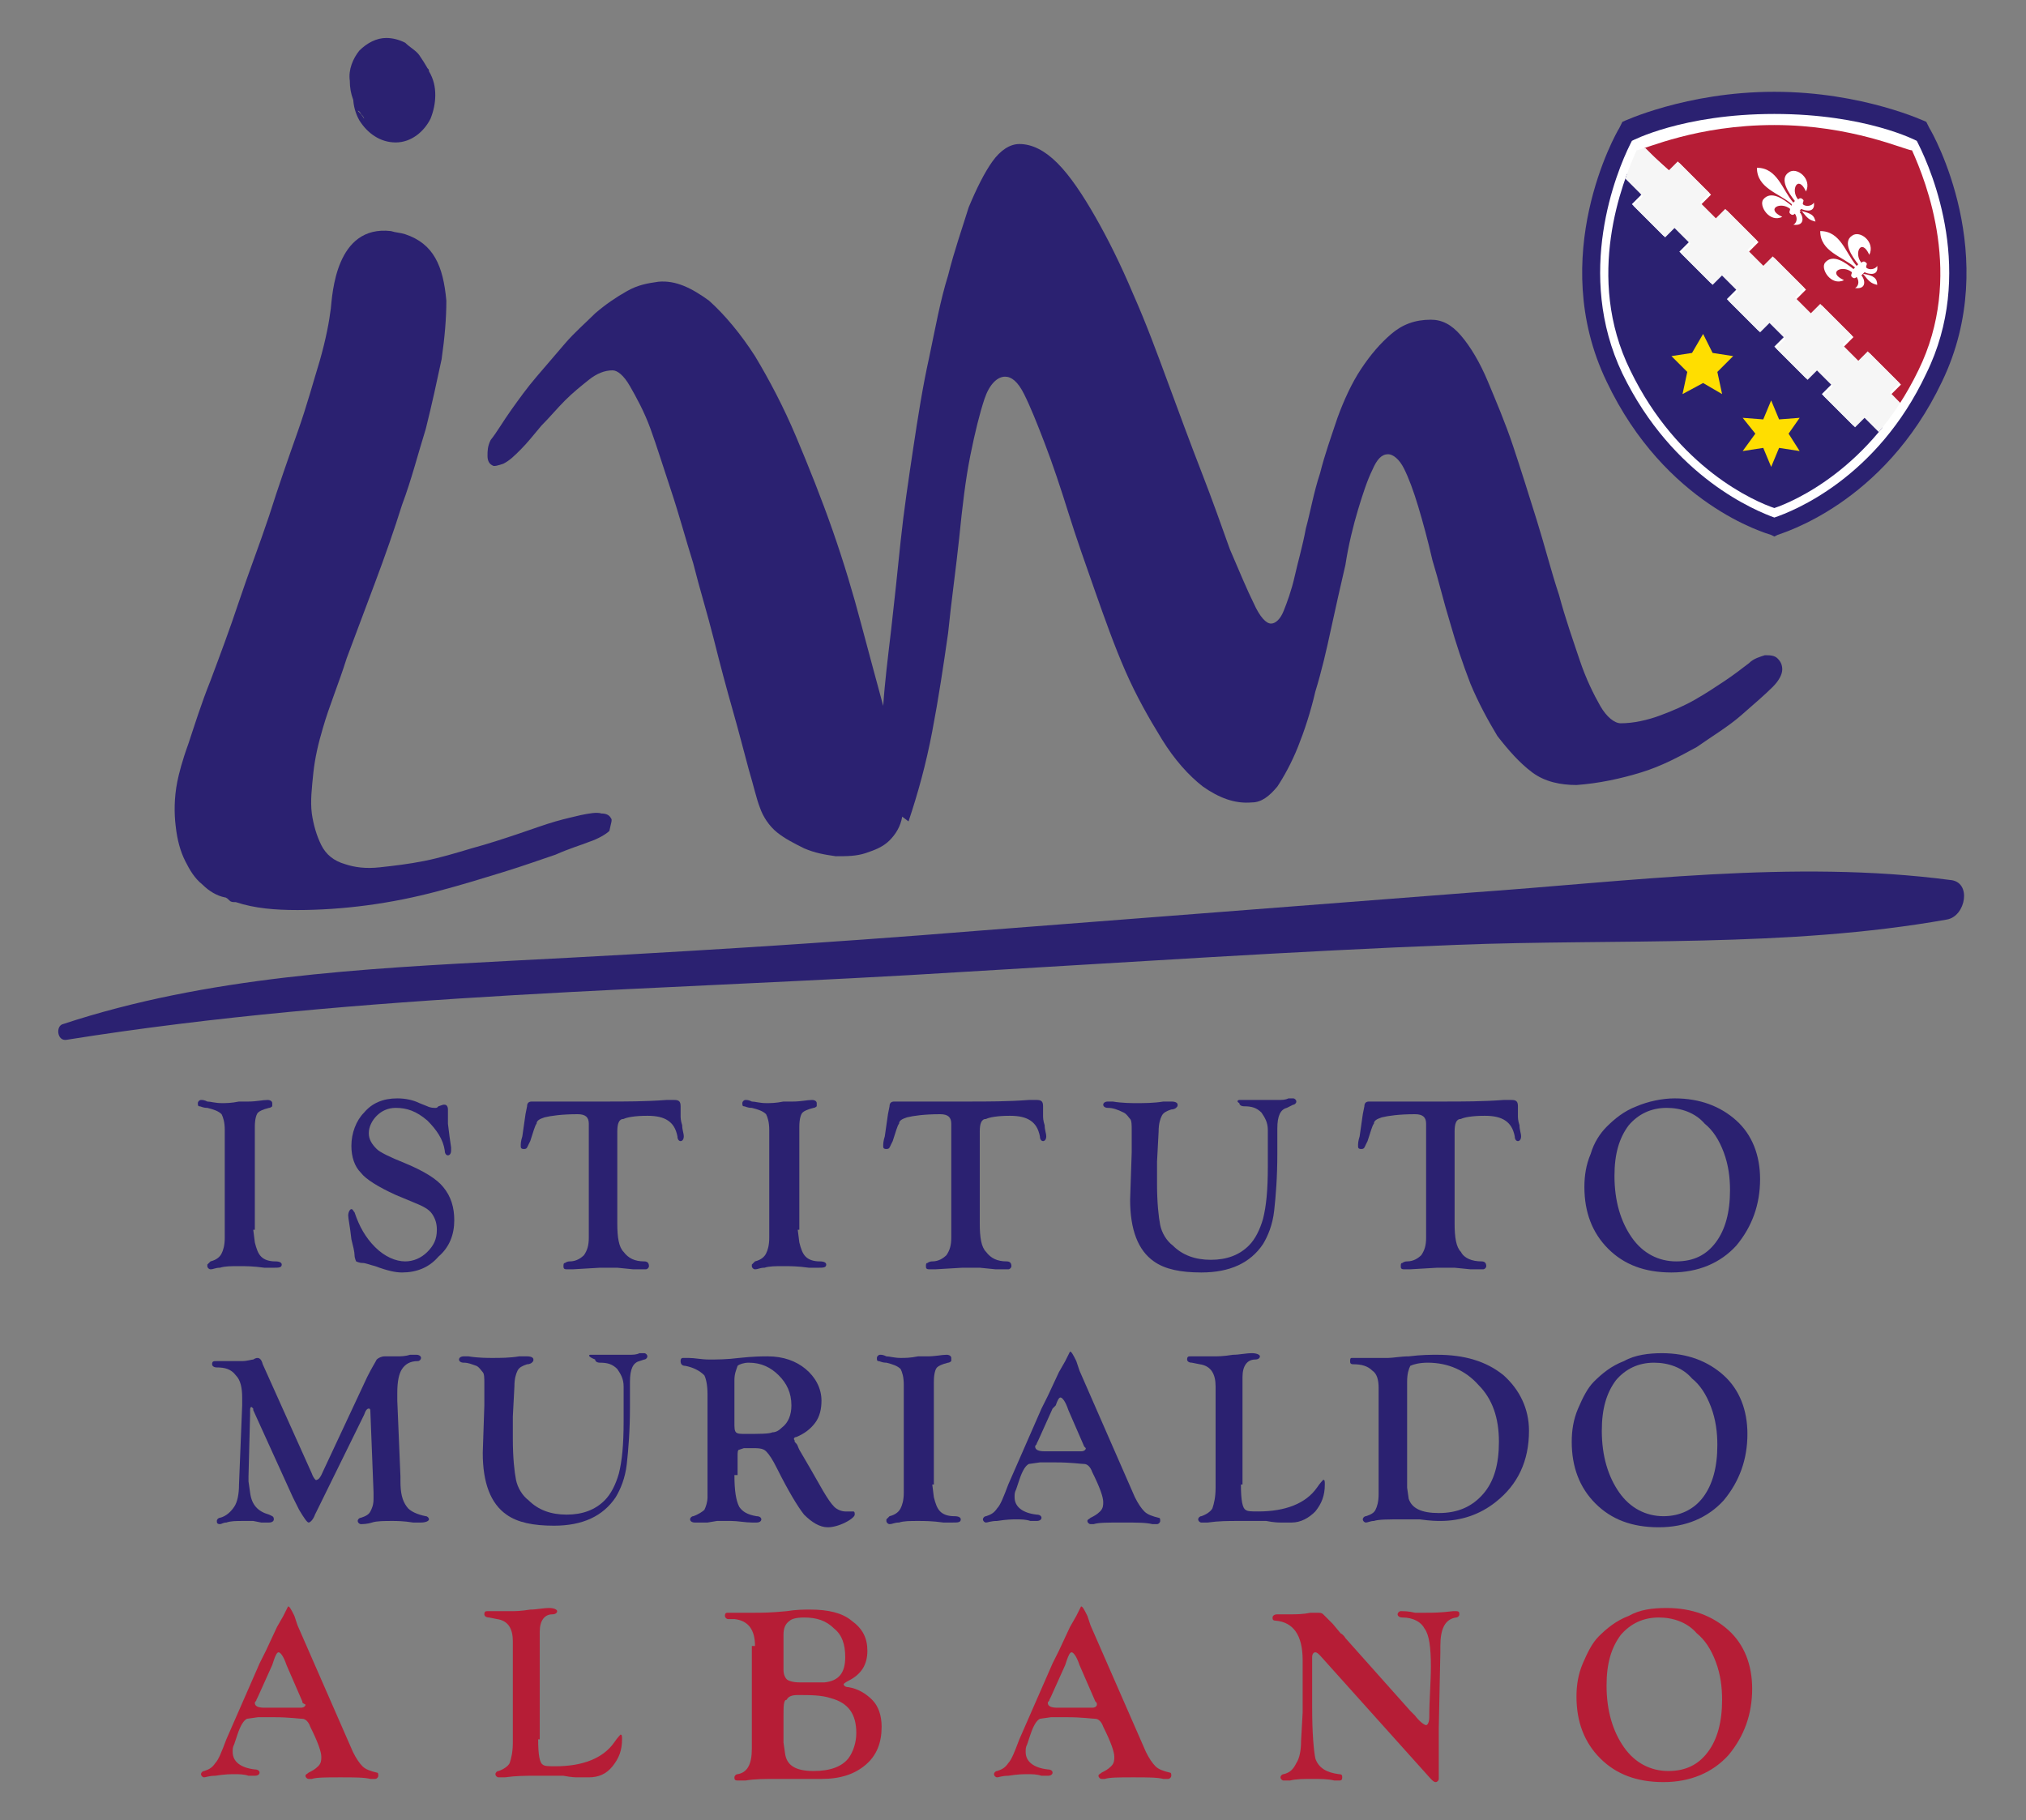 <?xml version="1.0" encoding="utf-8"?>
<!-- Generator: Adobe Illustrator 21.1.0, SVG Export Plug-In . SVG Version: 6.00 Build 0)  -->
<svg version="1.1" xmlns="http://www.w3.org/2000/svg" xmlns:xlink="http://www.w3.org/1999/xlink" x="0px" y="0px"
	 viewBox="0 0 128 115" style="enable-background:new 0 0 128 115;" xml:space="preserve">
<rect x="0" y="0" width="128" height="115" fill="#808080" stroke="none"/>
<style type="text/css">
	.st0{fill:#2B2171;}
	.st1{fill:#B61D36;}
	.st2{fill:#FFFFFF;}
	.st3{clip-path:url(#SVGID_2_);}
	.st4{fill:#2D2E83;}
	.st5{fill:#FFDE00;}
	.st6{fill:#F6F6F6;}
	.st7{fill-rule:evenodd;clip-rule:evenodd;fill:#FFFFFF;}
</style>
<g id="Livello_1">
</g>
<g id="Livello_3">
</g>
<g id="Livello_2">
	<g>
		<path class="st0" d="M57,51.6c-0.1,0.6-0.4,1.1-0.8,1.5c-0.4,0.4-0.9,0.6-1.5,0.8c-0.6,0.2-1.2,0.2-1.9,0.2
			c-0.7-0.1-1.3-0.2-2-0.5c-0.6-0.3-1.2-0.6-1.7-1c-0.5-0.4-0.9-1-1.1-1.6c-0.2-0.5-0.4-1.4-0.7-2.4c-0.3-1.1-0.6-2.3-1-3.7
			c-0.4-1.4-0.8-2.9-1.2-4.5c-0.4-1.6-0.9-3.2-1.3-4.8c-0.5-1.6-0.9-3.1-1.4-4.6c-0.5-1.5-0.9-2.8-1.3-3.9c-0.4-1.1-0.9-2-1.3-2.7
			c-0.4-0.7-0.8-1-1.1-1c-0.5,0-1,0.2-1.5,0.6c-0.5,0.4-1,0.8-1.5,1.3c-0.5,0.5-1,1.1-1.5,1.6c-0.5,0.6-0.9,1.1-1.3,1.5
			c-0.4,0.4-0.7,0.7-1.1,0.9c-0.3,0.1-0.6,0.2-0.7,0.1c-0.2-0.1-0.3-0.3-0.3-0.6c0-0.3,0-0.6,0.2-1c0.4-0.5,0.8-1.2,1.3-1.9
			c0.5-0.7,1-1.4,1.6-2.1c0.6-0.7,1.2-1.4,1.8-2.1c0.6-0.7,1.3-1.3,1.9-1.9c0.7-0.6,1.3-1,2-1.4c0.7-0.4,1.3-0.5,2-0.6
			c1.1-0.1,2.1,0.4,3.2,1.2c1,0.9,2,2.1,2.9,3.5c0.9,1.5,1.8,3.2,2.6,5.1c0.8,1.9,1.6,3.9,2.3,5.9c0.7,2,1.3,4,1.8,5.9
			c0.5,1.9,1,3.7,1.4,5.2c0.1-1.5,0.3-3.1,0.5-4.8c0.2-1.8,0.4-3.6,0.6-5.6c0.2-1.9,0.5-3.9,0.8-5.9c0.3-2,0.6-3.9,1-5.7
			c0.4-1.9,0.7-3.6,1.2-5.2c0.4-1.6,0.9-3,1.3-4.3c0.5-1.2,1-2.2,1.5-2.9c0.5-0.7,1.1-1.1,1.7-1.1c0.8,0,1.6,0.4,2.4,1.2
			c0.8,0.8,1.6,2,2.4,3.4c0.8,1.4,1.6,3,2.4,4.9c0.8,1.8,1.5,3.7,2.2,5.6c0.7,1.9,1.4,3.8,2.1,5.6c0.7,1.8,1.3,3.5,1.8,4.9
			c0.6,1.4,1.1,2.6,1.5,3.4c0.4,0.9,0.8,1.3,1.1,1.3c0.3,0,0.6-0.3,0.8-0.8c0.2-0.5,0.5-1.3,0.7-2.2c0.2-0.9,0.5-1.9,0.7-3
			c0.3-1.1,0.5-2.3,0.9-3.5c0.3-1.2,0.7-2.3,1.1-3.5c0.4-1.1,0.9-2.2,1.5-3.1c0.6-0.9,1.2-1.6,1.9-2.2c0.7-0.6,1.5-0.9,2.5-0.9
			c0.7,0,1.3,0.3,1.9,1c0.6,0.7,1.2,1.7,1.7,2.9c0.5,1.2,1.1,2.6,1.6,4.1c0.5,1.5,1,3.1,1.5,4.7c0.5,1.6,0.9,3.2,1.4,4.7
			c0.4,1.5,0.9,2.9,1.3,4.1c0.4,1.2,0.9,2.2,1.3,2.9c0.4,0.7,0.9,1.1,1.3,1.1c0.8,0,1.7-0.2,2.5-0.5c0.8-0.3,1.5-0.6,2.2-1
			c0.7-0.4,1.3-0.8,1.9-1.2c0.6-0.4,1.1-0.8,1.5-1.1c0.3-0.3,0.7-0.4,1-0.5c0.3,0,0.6,0,0.8,0.2c0.2,0.2,0.3,0.4,0.3,0.7
			c0,0.3-0.2,0.7-0.6,1.1c-0.5,0.5-1.2,1.1-2,1.8c-0.8,0.7-1.8,1.3-2.8,2c-1.1,0.6-2.2,1.2-3.5,1.6c-1.3,0.4-2.7,0.7-4.1,0.8
			c-1,0-2-0.2-2.8-0.8c-0.8-0.6-1.5-1.4-2.2-2.3c-0.6-1-1.2-2.1-1.7-3.3c-0.5-1.3-0.9-2.5-1.3-3.9c-0.4-1.3-0.7-2.6-1.1-3.9
			c-0.3-1.3-0.6-2.4-0.9-3.4c-0.3-1-0.6-1.8-0.9-2.4c-0.3-0.6-0.7-0.9-1-0.9c-0.4,0-0.7,0.3-1,1c-0.3,0.6-0.6,1.5-0.9,2.5
			c-0.3,1-0.6,2.2-0.8,3.5c-0.3,1.3-0.6,2.6-0.9,4c-0.3,1.4-0.6,2.7-1,4c-0.3,1.3-0.7,2.5-1.1,3.5c-0.4,1-0.9,1.9-1.3,2.5
			c-0.5,0.6-1,1-1.6,1c-1.1,0.1-2.1-0.3-3.1-1c-0.9-0.7-1.8-1.7-2.6-3c-0.8-1.3-1.6-2.7-2.3-4.3c-0.7-1.6-1.3-3.3-1.9-5
			c-0.6-1.7-1.2-3.4-1.7-5c-0.5-1.6-1-3.1-1.5-4.4c-0.5-1.3-0.9-2.3-1.3-3.1c-0.4-0.8-0.8-1.1-1.2-1.1c-0.5,0-1,0.5-1.3,1.4
			c-0.3,0.9-0.6,2.1-0.9,3.6c-0.3,1.5-0.5,3.2-0.7,5.2c-0.2,1.9-0.5,4-0.7,6c-0.3,2.1-0.6,4.1-1,6.2c-0.4,2.1-0.9,3.9-1.5,5.7
			L57,51.6z"/>
		<g>
			<g>
				<path class="st0" d="M38.6,51.7c-0.1-0.2-0.3-0.3-0.6-0.3c-0.3-0.1-0.8,0-1.3,0.1c-0.4,0.1-0.9,0.2-1.6,0.4
					c-0.7,0.2-1.5,0.5-2.4,0.8c-0.9,0.3-1.8,0.6-2.9,0.9c-1,0.3-2,0.6-3,0.8c-1,0.2-1.9,0.3-2.8,0.4c-0.9,0.1-1.6,0-2.2-0.2
					c-0.7-0.2-1.2-0.6-1.5-1.2c-0.3-0.6-0.5-1.3-0.6-2c-0.1-0.8,0-1.6,0.1-2.6c0.1-0.9,0.3-1.8,0.6-2.8c0.4-1.4,1-2.8,1.5-4.4
					c0.6-1.6,1.2-3.2,1.8-4.8c0.6-1.6,1.2-3.3,1.7-4.9c0.6-1.6,1-3.2,1.5-4.8c0.4-1.6,0.7-3,1-4.4c0.2-1.4,0.3-2.6,0.3-3.7
					c-0.1-1.1-0.3-2-0.7-2.7c-0.4-0.7-1-1.2-1.9-1.5c-0.3-0.1-0.6-0.1-0.9-0.2c-3.5-0.4-3.7,4-3.8,4.9c-0.1,0.8-0.3,1.9-0.7,3.3
					c-0.4,1.3-0.8,2.8-1.4,4.5c-0.6,1.7-1.2,3.4-1.8,5.3c-0.6,1.8-1.3,3.6-1.9,5.4c-0.6,1.8-1.2,3.4-1.8,5c-0.6,1.5-1,2.8-1.4,4
					c-0.4,1.1-0.6,1.9-0.7,2.4c-0.2,1-0.2,2-0.1,2.8c0.1,0.9,0.3,1.6,0.6,2.2c0.3,0.6,0.6,1.1,1.1,1.5c0.4,0.4,0.9,0.7,1.4,0.8
					c0.1,0,0.2,0.1,0.3,0.2c0.1,0.1,0.2,0.1,0.4,0.1c1.2,0.4,2.5,0.5,3.9,0.5c1.4,0,2.9-0.1,4.4-0.3c1.5-0.2,3-0.5,4.5-0.9
					c1.5-0.4,2.8-0.8,4.1-1.2c1.3-0.4,2.4-0.8,3.3-1.1c0.9-0.4,1.6-0.6,2.1-0.8c0.6-0.2,1.1-0.5,1.3-0.7
					C38.6,52,38.7,51.8,38.6,51.7z"/>
			</g>
		</g>
		<path class="st0" d="M16,77.7l0.1,0.8c0.1,0.4,0.2,0.7,0.4,0.9c0.2,0.2,0.5,0.3,0.9,0.3c0.3,0,0.4,0.1,0.4,0.2
			c0,0.2-0.2,0.2-0.5,0.2c-0.1,0-0.3,0-0.6,0c-0.7-0.1-1.2-0.1-1.6-0.1c-0.5,0-0.9,0-1.2,0.1c-0.3,0-0.4,0.1-0.6,0.1
			c-0.1,0-0.2-0.1-0.2-0.2l0-0.1l0.2-0.2c0.4-0.1,0.6-0.3,0.7-0.5c0.1-0.2,0.2-0.5,0.2-1l0-0.7v-6.1c0-0.5-0.1-0.8-0.2-1
			c-0.2-0.2-0.5-0.3-0.9-0.4c-0.3,0-0.4-0.1-0.5-0.1c-0.1,0-0.1-0.1-0.1-0.2c0-0.1,0.1-0.2,0.2-0.2c0.1,0,0.2,0,0.4,0.1
			c0.2,0,0.5,0.1,0.9,0.1c0.3,0,0.6,0,1.1-0.1l0.6,0c0.5,0,0.9-0.1,1.2-0.1c0.2,0,0.3,0.1,0.3,0.2c0,0.1,0,0.2,0,0.2
			c0,0-0.1,0.1-0.2,0.1c-0.4,0.1-0.6,0.2-0.7,0.3c-0.1,0.1-0.2,0.4-0.2,0.9V77.7z"/>
		<path class="st0" d="M25.1,69.4c0.5,0,1,0.1,1.4,0.3l0.5,0.2c0.2,0.1,0.4,0.1,0.5,0.1c0.1,0,0.1,0,0.2-0.1l0.3-0.1
			c0,0,0.1,0,0.1,0c0.1,0,0.2,0.1,0.2,0.3l0,0.6c0,0.1,0,0.2,0,0.3l0.1,0.8l0.1,0.7c0,0.1,0,0.1,0,0.2c0,0.2-0.1,0.3-0.2,0.3
			c-0.1,0-0.2-0.1-0.2-0.3c-0.1-0.7-0.5-1.3-1.1-1.9C26.3,70.2,25.7,70,25,70c-0.5,0-0.9,0.2-1.2,0.5c-0.3,0.3-0.5,0.7-0.5,1.1
			c0,0.4,0.2,0.7,0.5,1c0.2,0.2,0.8,0.5,1.8,0.9c1.2,0.5,2,1,2.4,1.5c0.5,0.6,0.7,1.3,0.7,2.1c0,0.9-0.3,1.7-1,2.3
			c-0.6,0.7-1.4,1-2.3,1c-0.4,0-0.9-0.1-1.7-0.4c-0.4-0.1-0.6-0.2-0.8-0.2c-0.2,0-0.4-0.1-0.4-0.1c0,0-0.1-0.2-0.1-0.4
			c0-0.2-0.1-0.6-0.2-1C22.1,77.4,22,77,22,76.8c0-0.2,0.1-0.4,0.2-0.4c0.1,0,0.1,0.1,0.2,0.2c0.3,0.9,0.7,1.6,1.3,2.2
			c0.6,0.6,1.3,0.9,1.9,0.9c0.5,0,1-0.2,1.4-0.6c0.4-0.4,0.6-0.8,0.6-1.4c0-0.4-0.1-0.7-0.3-1c-0.2-0.3-0.6-0.5-1.1-0.7L25,75.5
			c-1.1-0.5-1.9-1-2.2-1.4c-0.4-0.4-0.6-1-0.6-1.7c0-0.8,0.3-1.6,0.8-2.1C23.5,69.7,24.2,69.4,25.1,69.4z"/>
		<path class="st0" d="M39,71.5v5.8c0,0.9,0.1,1.5,0.4,1.8c0.3,0.4,0.7,0.6,1.3,0.6c0.2,0,0.3,0.1,0.3,0.3c0,0.1-0.1,0.2-0.2,0.2
			c0,0-0.1,0-0.2,0l-0.6,0l-1-0.1c-0.1,0-0.2,0-0.3,0c-0.3,0-0.6,0-0.8,0l-1.7,0.1c-0.2,0-0.3,0-0.4,0c-0.2,0-0.2-0.1-0.2-0.2
			c0-0.1,0-0.2,0.1-0.2c0,0,0.1-0.1,0.3-0.1c0.4,0,0.7-0.2,0.9-0.4c0.2-0.3,0.3-0.6,0.3-1.1l0-0.4V71c0-0.4-0.2-0.6-0.7-0.6
			c-1,0-1.7,0.1-2.1,0.2c-0.3,0.1-0.5,0.2-0.5,0.4c-0.1,0.1-0.2,0.5-0.4,1.1l-0.1,0.2c-0.1,0.2-0.1,0.3-0.3,0.3
			c-0.2,0-0.2-0.1-0.2-0.2c0-0.1,0-0.3,0.1-0.6l0.1-0.7l0.1-0.7l0.1-0.5c0-0.2,0.1-0.3,0.3-0.3c0.1,0,0.1,0,0.3,0c0.2,0,0.5,0,0.9,0
			l1.6,0l1.9,0c1.2,0,2.5,0,3.8-0.1c0.3,0,0.4,0,0.5,0c0.3,0,0.4,0.1,0.4,0.4l0,0.6c0,0.1,0,0.3,0.1,0.6c0,0.3,0.1,0.5,0.1,0.7
			c0,0.2-0.1,0.3-0.2,0.3c-0.1,0-0.2-0.1-0.2-0.3c-0.1-0.5-0.3-0.8-0.6-1c-0.3-0.2-0.7-0.3-1.3-0.3c-0.8,0-1.3,0.1-1.5,0.2
			C39.1,70.7,39,71,39,71.5z"/>
		<path class="st0" d="M50.4,77.7l0.1,0.8c0.1,0.4,0.2,0.7,0.4,0.9c0.2,0.2,0.5,0.3,0.9,0.3c0.3,0,0.4,0.1,0.4,0.2
			c0,0.2-0.2,0.2-0.5,0.2c-0.1,0-0.3,0-0.6,0c-0.7-0.1-1.2-0.1-1.6-0.1c-0.5,0-0.9,0-1.2,0.1c-0.3,0-0.4,0.1-0.6,0.1
			c-0.1,0-0.2-0.1-0.2-0.2l0-0.1l0.2-0.2c0.4-0.1,0.6-0.3,0.7-0.5c0.1-0.2,0.2-0.5,0.2-1l0-0.7v-6.1c0-0.5-0.1-0.8-0.2-1
			c-0.2-0.2-0.5-0.3-0.9-0.4c-0.3,0-0.4-0.1-0.5-0.1c-0.1,0-0.1-0.1-0.1-0.2c0-0.1,0.1-0.2,0.2-0.2c0.1,0,0.2,0,0.4,0.1
			c0.2,0,0.5,0.1,0.9,0.1c0.3,0,0.6,0,1.1-0.1l0.6,0c0.5,0,0.9-0.1,1.2-0.1c0.2,0,0.3,0.1,0.3,0.2c0,0.1,0,0.2,0,0.2
			c0,0-0.1,0.1-0.2,0.1c-0.4,0.1-0.6,0.2-0.7,0.3c-0.1,0.1-0.2,0.4-0.2,0.9V77.7z"/>
		<path class="st0" d="M61.9,71.5v5.8c0,0.9,0.1,1.5,0.4,1.8c0.3,0.4,0.7,0.6,1.3,0.6c0.2,0,0.3,0.1,0.3,0.3c0,0.1-0.1,0.2-0.2,0.2
			c0,0-0.1,0-0.2,0l-0.6,0l-1-0.1c-0.1,0-0.2,0-0.3,0c-0.3,0-0.6,0-0.8,0l-1.7,0.1c-0.2,0-0.3,0-0.4,0c-0.2,0-0.2-0.1-0.2-0.2
			c0-0.1,0-0.2,0.1-0.2c0,0,0.1-0.1,0.3-0.1c0.4,0,0.7-0.2,0.9-0.4c0.2-0.3,0.3-0.6,0.3-1.1l0-0.4V71c0-0.4-0.2-0.6-0.7-0.6
			c-1,0-1.7,0.1-2.1,0.2c-0.3,0.1-0.5,0.2-0.5,0.4c-0.1,0.1-0.2,0.5-0.4,1.1l-0.1,0.2c-0.1,0.2-0.1,0.3-0.3,0.3
			c-0.2,0-0.2-0.1-0.2-0.2c0-0.1,0-0.3,0.1-0.6l0.1-0.7l0.1-0.7l0.1-0.5c0-0.2,0.1-0.3,0.3-0.3c0.1,0,0.1,0,0.3,0c0.2,0,0.5,0,0.9,0
			l1.6,0l1.9,0c1.2,0,2.5,0,3.8-0.1c0.3,0,0.4,0,0.5,0c0.3,0,0.4,0.1,0.4,0.4l0,0.6c0,0.1,0,0.3,0.1,0.6c0,0.3,0.1,0.5,0.1,0.7
			c0,0.2-0.1,0.3-0.2,0.3c-0.1,0-0.2-0.1-0.2-0.3c-0.1-0.5-0.3-0.8-0.6-1c-0.3-0.2-0.7-0.3-1.3-0.3c-0.8,0-1.3,0.1-1.5,0.2
			C62,70.7,61.9,71,61.9,71.5z"/>
		<path class="st0" d="M78.3,69.5c0,0,0.1,0,0.2,0c0.1,0,0.3,0,0.6,0l0.8,0l0.8,0c0.3,0,0.5,0,0.7-0.1c0.1,0,0.2,0,0.3,0
			c0.1,0,0.2,0.1,0.2,0.2c0,0.1-0.1,0.2-0.2,0.2L81.3,70c-0.4,0.1-0.6,0.5-0.6,1.3l0,0.7l0,0.9c0,1.5-0.1,2.7-0.2,3.6
			c-0.1,0.9-0.4,1.6-0.7,2.1c-0.8,1.2-2.1,1.8-3.9,1.8c-1.3,0-2.3-0.2-3-0.7c-1-0.7-1.5-2-1.5-3.9l0.1-3l0-1.4c0-0.3,0-0.6-0.1-0.7
			c-0.1-0.1-0.2-0.3-0.4-0.4C70.6,70.1,70.3,70,70,70c-0.2,0-0.3-0.1-0.3-0.2c0-0.1,0.1-0.2,0.3-0.2c0.1,0,0.2,0,0.3,0
			c0.6,0.1,1.2,0.1,1.5,0.1c0.5,0,1.1,0,1.7-0.1c0.2,0,0.4,0,0.5,0c0.3,0,0.4,0.1,0.4,0.2c0,0.1,0,0.1-0.1,0.2c0,0-0.1,0.1-0.3,0.1
			c-0.3,0.1-0.5,0.2-0.6,0.4c-0.1,0.2-0.2,0.5-0.2,1l-0.1,1.9l0,1.4c0,1.2,0.1,2.1,0.2,2.6c0.1,0.5,0.4,1,0.8,1.3
			c0.6,0.6,1.4,0.9,2.4,0.9c1,0,1.8-0.3,2.4-0.9c0.4-0.4,0.7-1,0.9-1.7c0.2-0.8,0.3-1.8,0.3-3.3V73l0-1.6c0-0.5-0.2-0.8-0.4-1.1
			c-0.3-0.3-0.6-0.4-1.1-0.4c-0.2,0-0.3-0.1-0.3-0.2C78.1,69.6,78.2,69.5,78.3,69.5z"/>
		<path class="st0" d="M91.9,71.5v5.8c0,0.9,0.1,1.5,0.4,1.8c0.2,0.4,0.7,0.6,1.3,0.6c0.2,0,0.3,0.1,0.3,0.3c0,0.1-0.1,0.2-0.2,0.2
			c0,0-0.1,0-0.2,0l-0.6,0l-1-0.1c-0.1,0-0.2,0-0.3,0c-0.3,0-0.6,0-0.8,0l-1.7,0.1c-0.2,0-0.3,0-0.4,0c-0.2,0-0.2-0.1-0.2-0.2
			c0-0.1,0-0.2,0.1-0.2c0,0,0.1-0.1,0.3-0.1c0.4,0,0.7-0.2,0.9-0.4c0.2-0.3,0.3-0.6,0.3-1.1l0-0.4V71c0-0.4-0.2-0.6-0.7-0.6
			c-1,0-1.7,0.1-2.1,0.2c-0.3,0.1-0.5,0.2-0.5,0.4c-0.1,0.1-0.2,0.5-0.4,1.1l-0.1,0.2c-0.1,0.2-0.1,0.3-0.3,0.3
			c-0.2,0-0.2-0.1-0.2-0.2c0-0.1,0-0.3,0.1-0.6l0.1-0.7l0.1-0.7l0.1-0.5c0-0.2,0.1-0.3,0.3-0.3c0.1,0,0.1,0,0.3,0c0.2,0,0.5,0,0.9,0
			l1.6,0l1.9,0c1.2,0,2.5,0,3.8-0.1c0.3,0,0.4,0,0.5,0c0.3,0,0.4,0.1,0.4,0.4l0,0.6c0,0.1,0,0.3,0.1,0.6c0,0.3,0.1,0.5,0.1,0.7
			c0,0.2-0.1,0.3-0.2,0.3c-0.1,0-0.2-0.1-0.2-0.3c-0.1-0.5-0.3-0.8-0.6-1c-0.3-0.2-0.7-0.3-1.3-0.3c-0.8,0-1.3,0.1-1.5,0.2
			C92,70.7,91.9,71,91.9,71.5z"/>
		<path class="st0" d="M105.8,69.4c1.6,0,2.9,0.5,3.9,1.4c1,0.9,1.5,2.2,1.5,3.7c0,1.6-0.5,3-1.5,4.2c-1,1.1-2.4,1.7-4.1,1.7
			c-1.7,0-3-0.5-4-1.5c-1-1-1.5-2.3-1.5-3.9c0-0.7,0.1-1.4,0.4-2.1c0.2-0.7,0.6-1.3,1-1.7c0.5-0.5,1.1-1,1.9-1.3
			C104.1,69.6,105,69.4,105.8,69.4z M105.3,70c-1,0-1.8,0.4-2.4,1.1c-0.6,0.8-0.9,1.8-0.9,3.2c0,1.6,0.4,2.9,1.1,3.9
			c0.7,1,1.7,1.5,2.8,1.5c1.1,0,1.9-0.4,2.5-1.2c0.6-0.8,0.9-1.9,0.9-3.3c0-0.8-0.1-1.6-0.4-2.4c-0.3-0.8-0.7-1.4-1.2-1.8
			C107.1,70.3,106.2,70,105.3,70z"/>
		<path class="st0" d="M16.6,86.2l3.1,6.9c0.1,0.3,0.3,0.5,0.3,0.4c0.1,0,0.2-0.1,0.3-0.3l2.9-6.2c0.3-0.6,0.5-0.9,0.6-1.1
			c0.1-0.1,0.3-0.2,0.5-0.2c0.1,0,0.2,0,0.3,0c0.1,0,0.3,0,0.5,0c0.2,0,0.5,0,0.8-0.1c0.2,0,0.3,0,0.4,0c0.2,0,0.3,0.1,0.3,0.2
			c0,0.1-0.1,0.2-0.2,0.2c-0.5,0-0.8,0.2-1,0.5c-0.2,0.3-0.3,0.8-0.3,1.5l0,0.5l0.2,4.8l0,0.3c0,0.7,0.1,1.2,0.4,1.6
			c0.2,0.3,0.7,0.5,1.2,0.6c0.1,0,0.2,0.1,0.2,0.2c0,0.1-0.2,0.2-0.5,0.2c-0.1,0-0.3,0-0.5,0c-0.6-0.1-1.1-0.1-1.3-0.1
			c-0.5,0-1,0-1.3,0.1c-0.3,0.1-0.6,0.1-0.7,0.1c-0.1,0-0.2-0.1-0.2-0.2c0-0.1,0.1-0.2,0.2-0.2c0.3-0.1,0.5-0.2,0.6-0.4
			c0.1-0.2,0.2-0.4,0.2-0.8c0-0.2,0-0.3,0-0.4l-0.2-5.1c0-0.1,0-0.2-0.1-0.2c-0.1,0-0.2,0.1-0.3,0.4L20,95.5l-0.1,0.2
			c-0.1,0.3-0.3,0.5-0.4,0.5c-0.1,0-0.3-0.3-0.6-0.8l-0.4-0.8l-2.5-5.5L16,89c0,0-0.1-0.1-0.1-0.1c-0.1,0-0.1,0.1-0.1,0.3l0,0.2
			l-0.1,3.9l0,0.3l0.1,0.7c0.1,0.8,0.5,1.2,1.2,1.4c0.2,0.1,0.3,0.1,0.3,0.3c0,0.1-0.1,0.2-0.3,0.2c-0.1,0-0.3,0-0.5,0L16,96.1
			c-0.1,0-0.3,0-0.6,0c-0.5,0-0.8,0-1.1,0.1c-0.2,0-0.3,0.1-0.4,0.1c-0.2,0-0.2-0.1-0.2-0.2c0-0.1,0.1-0.2,0.2-0.2
			c0.4-0.1,0.7-0.4,0.9-0.7c0.2-0.3,0.3-0.8,0.3-1.4l0.2-5l0-0.5c0-0.6-0.1-1.1-0.4-1.4c-0.3-0.4-0.7-0.5-1.2-0.5
			c-0.2,0-0.3-0.1-0.3-0.2c0-0.2,0.1-0.2,0.3-0.2c0,0,0.1,0,0.2,0l0.4,0c0.1,0,0.2,0,0.3,0c0.2,0,0.5,0,0.7,0c0.3,0,0.6-0.1,0.7-0.1
			C16.3,85.7,16.5,85.8,16.6,86.2z"/>
		<path class="st0" d="M37.3,85.6c0,0,0.1,0,0.2,0c0.1,0,0.3,0,0.6,0l0.8,0l0.8,0c0.3,0,0.5,0,0.7-0.1c0.1,0,0.2,0,0.3,0
			c0.1,0,0.2,0.1,0.2,0.2c0,0.1-0.1,0.2-0.2,0.2l-0.3,0.1c-0.4,0.1-0.6,0.5-0.6,1.3l0,0.7l0,0.9c0,1.5-0.1,2.7-0.2,3.6
			c-0.1,0.9-0.4,1.6-0.7,2.1c-0.8,1.2-2.1,1.8-3.9,1.8c-1.3,0-2.3-0.2-3-0.7c-1-0.7-1.5-2-1.5-3.9l0.1-3l0-1.4c0-0.3,0-0.6-0.1-0.7
			c-0.1-0.1-0.2-0.3-0.4-0.4c-0.3-0.1-0.5-0.2-0.8-0.2c-0.2,0-0.3-0.1-0.3-0.2c0-0.1,0.1-0.2,0.3-0.2c0.1,0,0.2,0,0.3,0
			c0.6,0.1,1.2,0.1,1.5,0.1c0.5,0,1.1,0,1.7-0.1c0.2,0,0.4,0,0.5,0c0.3,0,0.4,0.1,0.4,0.2c0,0.1,0,0.1-0.1,0.2c0,0-0.1,0.1-0.3,0.1
			c-0.3,0.1-0.5,0.2-0.6,0.4c-0.1,0.2-0.2,0.5-0.2,1l-0.1,1.9l0,1.4c0,1.2,0.1,2.1,0.2,2.6c0.1,0.5,0.4,1,0.8,1.3
			c0.6,0.6,1.4,0.9,2.4,0.9c1,0,1.8-0.3,2.4-0.9c0.4-0.4,0.7-1,0.9-1.7c0.2-0.8,0.3-1.8,0.3-3.3v-0.6l0-1.6c0-0.5-0.2-0.8-0.4-1.1
			c-0.3-0.3-0.6-0.4-1.1-0.4c-0.2,0-0.3-0.1-0.3-0.2C37.1,85.7,37.2,85.6,37.3,85.6z"/>
		<path class="st0" d="M46.4,93.2c0,1,0.1,1.6,0.3,2c0.2,0.3,0.5,0.5,1.1,0.6c0.2,0,0.3,0.1,0.3,0.2c0,0.1-0.1,0.2-0.3,0.2
			c-0.1,0-0.2,0-0.3,0c-0.4,0-0.9-0.1-1.3-0.1c-0.3,0-0.6,0-0.9,0l-0.6,0.1l-0.5,0c-0.1,0-0.2,0-0.3,0c-0.2,0-0.3-0.1-0.3-0.2
			c0-0.1,0.1-0.2,0.2-0.2c0.3-0.1,0.6-0.3,0.7-0.4c0.1-0.2,0.2-0.5,0.2-0.8v-0.7l0-0.3v-5.5c0-0.6-0.1-1-0.2-1.2
			c-0.3-0.3-0.7-0.5-1.2-0.6c-0.2,0-0.3-0.1-0.3-0.3s0.1-0.2,0.2-0.2c0.1,0,0.1,0,0.3,0c0.4,0,0.8,0.1,1.3,0.1c0.5,0,1.1,0,1.9-0.1
			c0.9-0.1,1.5-0.1,1.8-0.1c1,0,1.8,0.3,2.4,0.8c0.6,0.5,1,1.2,1,2c0,0.5-0.1,1-0.4,1.4c-0.3,0.4-0.7,0.7-1.2,0.9
			c-0.1,0-0.2,0.1-0.1,0.2c0,0.1,0,0.1,0.1,0.2s0.1,0.2,0.2,0.4l0.7,1.2l0.8,1.4c0.3,0.5,0.5,0.8,0.7,1c0.2,0.2,0.5,0.3,0.7,0.3
			c0.1,0,0.2,0,0.3,0c0.1,0,0.1,0,0.2,0c0.1,0,0.1,0.1,0.1,0.2c0,0.1-0.2,0.3-0.6,0.5c-0.4,0.2-0.8,0.3-1.1,0.3
			c-0.5,0-1-0.3-1.5-0.8c-0.4-0.5-1-1.5-1.7-2.9c-0.3-0.6-0.5-0.9-0.7-1.1c-0.2-0.2-0.5-0.2-0.9-0.2h-0.5l-0.3,0.1
			c-0.1,0-0.1,0.2-0.1,0.4V93.2z M46.4,87.2v2.7c0,0.3,0,0.5,0.1,0.6s0.3,0.1,0.6,0.1c0.9,0,1.5,0,1.7-0.1c0.2,0,0.4-0.1,0.6-0.3
			c0.4-0.3,0.6-0.8,0.6-1.4c0-0.8-0.3-1.4-0.8-1.9c-0.5-0.5-1.1-0.8-1.9-0.8c-0.3,0-0.6,0.1-0.7,0.2C46.5,86.6,46.4,86.8,46.4,87.2z
			"/>
		<path class="st0" d="M58.9,93.8l0.1,0.8c0.1,0.4,0.2,0.7,0.4,0.9c0.2,0.2,0.5,0.3,0.9,0.3c0.3,0,0.4,0.1,0.4,0.2
			c0,0.2-0.2,0.2-0.5,0.2c-0.1,0-0.3,0-0.6,0c-0.7-0.1-1.2-0.1-1.6-0.1c-0.5,0-0.9,0-1.2,0.1c-0.3,0-0.4,0.1-0.6,0.1
			c-0.1,0-0.2-0.1-0.2-0.2l0-0.1l0.2-0.2c0.4-0.1,0.6-0.3,0.7-0.5c0.1-0.2,0.2-0.5,0.2-1l0-0.7v-6.1c0-0.5-0.1-0.8-0.2-1
			c-0.2-0.2-0.5-0.3-0.9-0.4c-0.3,0-0.4-0.1-0.5-0.1c-0.1,0-0.1-0.1-0.1-0.2c0-0.1,0.1-0.2,0.2-0.2c0.1,0,0.2,0,0.4,0.1
			c0.2,0,0.5,0.1,0.9,0.1c0.3,0,0.6,0,1.1-0.1l0.6,0c0.5,0,0.9-0.1,1.2-0.1c0.2,0,0.3,0.1,0.3,0.2c0,0.1,0,0.2,0,0.2
			c0,0-0.1,0.1-0.2,0.1c-0.4,0.1-0.6,0.2-0.7,0.3c-0.1,0.1-0.2,0.4-0.2,0.9V93.8z"/>
		<path class="st0" d="M68.2,86.6l3.5,8c0.2,0.4,0.4,0.7,0.6,0.9c0.2,0.2,0.5,0.3,0.9,0.4c0.1,0,0.1,0.1,0.1,0.2
			c0,0.1-0.1,0.2-0.2,0.2c-0.1,0-0.2,0-0.3,0c-0.4-0.1-1-0.1-1.9-0.1c-0.9,0-1.5,0-1.8,0.1c-0.1,0-0.1,0-0.2,0
			c-0.1,0-0.2-0.1-0.2-0.2c0-0.1,0.1-0.1,0.2-0.2c0.2-0.1,0.4-0.2,0.6-0.4c0.2-0.2,0.2-0.4,0.2-0.6c0-0.3-0.2-0.9-0.7-1.9
			c-0.1-0.3-0.3-0.5-0.5-0.5c-0.2,0-0.8-0.1-1.8-0.1h-1l-0.7,0.1c-0.2,0.1-0.4,0.4-0.6,1l-0.2,0.6c-0.1,0.2-0.1,0.3-0.1,0.5
			c0,0.6,0.5,1,1.4,1.1c0.2,0,0.3,0.1,0.3,0.2c0,0.1-0.1,0.2-0.3,0.2c-0.1,0-0.2,0-0.4,0c-0.3-0.1-0.6-0.1-0.9-0.1
			c-0.2,0-0.6,0-1.2,0.1c-0.4,0-0.6,0.1-0.7,0.1c-0.1,0-0.2-0.1-0.2-0.2c0-0.1,0.1-0.2,0.2-0.2c0.3-0.1,0.5-0.2,0.7-0.5
			c0.2-0.2,0.4-0.7,0.7-1.5l2.1-4.8c0.2-0.4,0.3-0.6,0.4-0.8l0.7-1.5l0.4-0.7v0c0.2-0.4,0.3-0.6,0.3-0.6c0.1,0,0.2,0.2,0.4,0.6
			L68.2,86.6z M68.5,91.4l-1-2.3c-0.2-0.6-0.4-0.8-0.5-0.8c-0.1,0-0.2,0.2-0.3,0.5L66.5,89l-0.9,2l-0.1,0.2c0,0.1-0.1,0.1-0.1,0.2
			c0,0.2,0.2,0.3,0.6,0.3h2.3c0.2,0,0.3-0.1,0.3-0.2C68.6,91.5,68.6,91.5,68.5,91.4L68.5,91.4z"/>
		<path class="st0" d="M78.4,93.8c0,1,0.1,1.5,0.3,1.6c0.1,0.1,0.4,0.1,0.8,0.1c1.7,0,3-0.5,3.7-1.5c0.2-0.3,0.4-0.5,0.4-0.5
			c0.1,0,0.1,0.1,0.1,0.3c0,0.7-0.2,1.2-0.6,1.7c-0.4,0.4-0.9,0.7-1.5,0.7c-0.1,0-0.4,0-0.7,0c-0.1,0-0.4,0-0.9-0.1l-0.8,0
			c-0.3,0-0.6,0-1,0c-0.6,0-1.2,0-1.9,0.1c-0.2,0-0.4,0-0.4,0c-0.1,0-0.2-0.1-0.2-0.2c0-0.1,0.1-0.2,0.2-0.2
			c0.3-0.1,0.6-0.3,0.7-0.5c0.1-0.3,0.2-0.7,0.2-1.3v-6.4c0-0.8-0.3-1.3-1-1.4l-0.5-0.1c-0.2,0-0.3-0.1-0.3-0.2
			c0-0.2,0.1-0.2,0.2-0.2c0.1,0,0.1,0,0.2,0c0.1,0,0.2,0,0.3,0l0.3,0c0.3,0,0.5,0,0.7,0c0.2,0,0.6,0,1.2-0.1c0.4,0,0.8-0.1,1.2-0.1
			c0.3,0,0.5,0.1,0.5,0.2c0,0.1-0.1,0.2-0.3,0.2c-0.5,0-0.8,0.4-0.8,1.1V93.8z"/>
		<path class="st0" d="M87.1,87.7c0-0.5-0.1-0.9-0.4-1.1c-0.3-0.3-0.7-0.4-1.2-0.4c-0.2,0-0.2-0.1-0.2-0.2c0-0.1,0-0.2,0.1-0.2
			c0.1,0,0.2,0,0.4,0l1.2,0c0.3,0,0.5,0,0.7,0c0.3,0,0.8-0.1,1.3-0.1c0.8-0.1,1.4-0.1,1.8-0.1c1.7,0,3.1,0.4,4.2,1.3
			c1,0.9,1.6,2.1,1.6,3.5c0,1.9-0.7,3.4-2.1,4.5c-1,0.8-2.2,1.2-3.5,1.2c-0.2,0-0.6,0-1.3-0.1c-0.4,0-0.7,0-1.1,0
			c-0.9,0-1.5,0-1.8,0.1c-0.2,0-0.4,0.1-0.5,0.1c-0.1,0-0.2-0.1-0.2-0.2c0-0.1,0.1-0.2,0.2-0.2c0.3-0.1,0.5-0.2,0.6-0.4
			c0.1-0.2,0.2-0.5,0.2-1V87.7z M88.9,87.3v6.7l0.1,0.7c0.2,0.6,0.8,0.9,1.9,0.9c1.2,0,2.1-0.4,2.8-1.2c0.7-0.8,1-1.9,1-3.3
			c0-1.5-0.4-2.7-1.3-3.6c-0.8-0.9-1.9-1.4-3.2-1.4c-0.5,0-0.9,0.1-1.1,0.2C89,86.5,88.9,86.8,88.9,87.3z"/>
		<path class="st0" d="M105,85.5c1.6,0,2.9,0.5,3.9,1.4c1,0.9,1.5,2.2,1.5,3.7c0,1.6-0.5,3-1.5,4.2c-1,1.1-2.4,1.7-4.1,1.7
			c-1.7,0-3-0.5-4-1.5c-1-1-1.5-2.3-1.5-3.9c0-0.7,0.1-1.4,0.4-2.1c0.3-0.7,0.6-1.3,1-1.7c0.5-0.5,1.1-1,1.9-1.3
			C103.3,85.6,104.2,85.5,105,85.5z M104.5,86.1c-1,0-1.8,0.4-2.4,1.1c-0.6,0.8-0.9,1.8-0.9,3.2c0,1.6,0.4,2.9,1.1,3.9
			c0.7,1,1.7,1.5,2.8,1.5c1,0,1.9-0.4,2.5-1.2c0.6-0.8,0.9-1.9,0.9-3.3c0-0.8-0.1-1.6-0.4-2.4c-0.3-0.8-0.7-1.4-1.2-1.8
			C106.3,86.4,105.4,86.1,104.5,86.1z"/>
		<path class="st1" d="M18.8,102.7l3.5,8c0.2,0.4,0.4,0.7,0.6,0.9c0.2,0.2,0.5,0.3,0.9,0.4c0.1,0,0.1,0.1,0.1,0.2
			c0,0.1-0.1,0.2-0.2,0.2c-0.1,0-0.2,0-0.3,0c-0.4-0.1-1-0.1-1.9-0.1c-0.9,0-1.5,0-1.8,0.1c-0.1,0-0.1,0-0.2,0
			c-0.1,0-0.2-0.1-0.2-0.2c0-0.1,0.1-0.1,0.2-0.2c0.2-0.1,0.4-0.2,0.6-0.4c0.2-0.2,0.2-0.4,0.2-0.6c0-0.3-0.2-0.9-0.7-1.9
			c-0.1-0.3-0.3-0.5-0.5-0.5c-0.2,0-0.8-0.1-1.8-0.1h-1l-0.7,0.1c-0.2,0.1-0.4,0.4-0.6,1l-0.2,0.6c-0.1,0.2-0.1,0.3-0.1,0.5
			c0,0.6,0.5,1,1.4,1.1c0.2,0,0.3,0.1,0.3,0.2c0,0.1-0.1,0.2-0.3,0.2c-0.1,0-0.2,0-0.4,0c-0.3-0.1-0.6-0.1-0.9-0.1
			c-0.2,0-0.6,0-1.2,0.1c-0.4,0-0.6,0.1-0.7,0.1c-0.1,0-0.2-0.1-0.2-0.2c0-0.1,0.1-0.2,0.2-0.2c0.3-0.1,0.5-0.2,0.7-0.5
			c0.2-0.2,0.4-0.7,0.7-1.5l2.1-4.8c0.2-0.4,0.3-0.6,0.4-0.8l0.7-1.5l0.4-0.7v0c0.2-0.4,0.3-0.6,0.3-0.6c0.1,0,0.2,0.2,0.4,0.6
			L18.8,102.7z M19.1,107.5l-1-2.3c-0.2-0.6-0.4-0.8-0.5-0.8c-0.1,0-0.2,0.2-0.3,0.5l-0.1,0.3l-0.9,2l-0.1,0.2
			c0,0.1-0.1,0.1-0.1,0.2c0,0.2,0.2,0.3,0.6,0.3h2.3c0.2,0,0.3-0.1,0.3-0.2C19.1,107.6,19.1,107.6,19.1,107.5L19.1,107.5z"/>
		<path class="st1" d="M34,109.9c0,1,0.1,1.5,0.3,1.6c0.1,0.1,0.4,0.1,0.8,0.1c1.7,0,3-0.5,3.7-1.5c0.2-0.3,0.4-0.5,0.4-0.5
			c0.1,0,0.1,0.1,0.1,0.3c0,0.7-0.2,1.2-0.6,1.7c-0.4,0.5-0.9,0.7-1.5,0.7c-0.1,0-0.4,0-0.7,0c-0.1,0-0.4,0-0.9-0.1l-0.8,0
			c-0.3,0-0.6,0-1,0c-0.6,0-1.2,0-1.9,0.1c-0.2,0-0.4,0-0.4,0c-0.1,0-0.2-0.1-0.2-0.2c0-0.1,0.1-0.2,0.2-0.2
			c0.3-0.1,0.6-0.3,0.7-0.5c0.1-0.3,0.2-0.7,0.2-1.3v-6.4c0-0.8-0.3-1.3-1-1.4l-0.5-0.1c-0.2,0-0.3-0.1-0.3-0.2
			c0-0.2,0.1-0.2,0.2-0.2c0.1,0,0.1,0,0.2,0c0.1,0,0.2,0,0.3,0l0.3,0c0.3,0,0.5,0,0.7,0c0.2,0,0.6,0,1.2-0.1c0.4,0,0.8-0.1,1.2-0.1
			c0.3,0,0.5,0.1,0.5,0.2c0,0.1-0.1,0.2-0.3,0.2c-0.5,0-0.8,0.4-0.8,1.1V109.9z"/>
		<path class="st1" d="M47.7,104c0-1-0.4-1.6-1.3-1.7l-0.4,0c-0.1,0-0.2-0.1-0.2-0.2c0-0.2,0.1-0.2,0.2-0.2l0.2,0l0.6,0
			c0.5,0,0.8,0,0.9,0c0.4,0,1,0,2-0.1c0.6-0.1,1.1-0.1,1.5-0.1c1.1,0,2,0.2,2.6,0.7c0.7,0.5,1,1.1,1,1.9c0,0.9-0.4,1.5-1.2,1.9
			c-0.2,0.1-0.3,0.2-0.3,0.2c0,0.1,0.1,0.2,0.3,0.2c0.6,0.1,1.1,0.4,1.5,0.8c0.4,0.4,0.6,1,0.6,1.7c0,1-0.3,1.8-1,2.4
			c-0.7,0.6-1.6,0.9-2.8,0.9l-1.6,0l-1.2,0c-0.8,0-1.4,0-2,0.1c-0.2,0-0.3,0-0.5,0c-0.2,0-0.2-0.1-0.2-0.2c0-0.1,0.1-0.2,0.2-0.2
			c0.6-0.1,0.9-0.6,0.9-1.6V104z M49.5,103.3v2.2c0,0.3,0.1,0.5,0.2,0.6c0.1,0.1,0.4,0.2,0.8,0.2l1.1,0l0.5,0
			c0.9-0.1,1.3-0.6,1.3-1.6c0-0.8-0.2-1.4-0.7-1.8c-0.5-0.5-1.1-0.7-1.9-0.7c-0.5,0-0.8,0.1-0.9,0.2
			C49.6,102.6,49.5,102.9,49.5,103.3z M49.5,108.5v1.3l0,0.3l0.1,0.7c0.1,0.7,0.6,1.1,1.8,1.1c1.1,0,1.8-0.3,2.2-0.8
			c0.3-0.4,0.5-1,0.5-1.6c0-1.2-0.5-1.9-1.6-2.2c-0.6-0.2-1.3-0.2-2.1-0.2c-0.4,0-0.6,0.1-0.7,0.3C49.5,107.4,49.5,107.8,49.5,108.5
			z"/>
		<path class="st1" d="M68.9,102.7l3.5,8c0.2,0.4,0.4,0.7,0.6,0.9c0.2,0.2,0.5,0.3,0.9,0.4c0.1,0,0.1,0.1,0.1,0.2
			c0,0.1-0.1,0.2-0.2,0.2c-0.1,0-0.2,0-0.3,0c-0.4-0.1-1-0.1-1.9-0.1c-0.9,0-1.5,0-1.8,0.1c-0.1,0-0.1,0-0.2,0
			c-0.1,0-0.2-0.1-0.2-0.2c0-0.1,0.1-0.1,0.2-0.2c0.2-0.1,0.4-0.2,0.6-0.4c0.2-0.2,0.2-0.4,0.2-0.6c0-0.3-0.2-0.9-0.7-1.9
			c-0.1-0.3-0.3-0.5-0.5-0.5c-0.2,0-0.8-0.1-1.8-0.1h-1l-0.7,0.1c-0.2,0.1-0.4,0.4-0.6,1l-0.2,0.6c-0.1,0.2-0.1,0.3-0.1,0.5
			c0,0.6,0.5,1,1.4,1.1c0.2,0,0.3,0.1,0.3,0.2c0,0.1-0.1,0.2-0.3,0.2c-0.1,0-0.2,0-0.4,0c-0.3-0.1-0.6-0.1-0.9-0.1
			c-0.2,0-0.6,0-1.2,0.1c-0.4,0-0.6,0.1-0.7,0.1c-0.1,0-0.2-0.1-0.2-0.2c0-0.1,0.1-0.2,0.2-0.2c0.3-0.1,0.5-0.2,0.7-0.5
			c0.2-0.2,0.4-0.7,0.7-1.5l2.1-4.8c0.2-0.4,0.3-0.6,0.4-0.8l0.7-1.5l0.4-0.7v0c0.2-0.4,0.3-0.6,0.3-0.6c0.1,0,0.2,0.2,0.4,0.6
			L68.9,102.7z M69.2,107.5l-1-2.3c-0.2-0.6-0.4-0.8-0.5-0.8c-0.1,0-0.2,0.2-0.3,0.5l-0.1,0.3l-0.9,2l-0.1,0.2
			c0,0.1-0.1,0.1-0.1,0.2c0,0.2,0.2,0.3,0.6,0.3H69c0.2,0,0.3-0.1,0.3-0.2C69.3,107.6,69.3,107.6,69.2,107.5L69.2,107.5z"/>
		<path class="st1" d="M85,103.5l4.1,4.6l0.3,0.3c0.3,0.4,0.6,0.6,0.7,0.6c0.1,0,0.2-0.2,0.2-0.5c0-1.1,0.1-2.2,0.1-3.2
			c0-1.2-0.1-2-0.4-2.4c-0.2-0.4-0.7-0.7-1.4-0.7c-0.2,0-0.3-0.1-0.3-0.2c0-0.1,0.1-0.2,0.2-0.2c0.2,0,0.5,0,0.9,0.1
			c0.3,0,0.5,0,0.7,0c0.4,0,0.9,0,1.7-0.1c0.1,0,0.2,0,0.2,0c0.2,0,0.2,0.1,0.2,0.2c0,0.1-0.1,0.2-0.2,0.2c-0.7,0.1-1,0.7-1,1.8v0.4
			l-0.1,4.8l0,0.7l0,0.9l0,0.6l0,1c0,0.1-0.1,0.2-0.2,0.2c-0.1,0-0.2-0.1-0.3-0.2l-7-7.8c-0.1-0.1-0.2-0.2-0.3-0.2
			c-0.1,0-0.2,0.1-0.2,0.3l0,0.2v3c0,1.6,0.1,2.7,0.2,3.2c0.2,0.6,0.7,0.9,1.5,1c0.2,0,0.2,0.1,0.2,0.2c0,0.2-0.1,0.2-0.2,0.2
			c-0.1,0-0.2,0-0.3,0c-0.4-0.1-0.9-0.1-1.4-0.1c-0.5,0-1,0-1.4,0.1c-0.2,0-0.3,0-0.4,0c-0.1,0-0.2-0.1-0.2-0.2
			c0-0.1,0.1-0.2,0.2-0.2c0.4-0.1,0.6-0.3,0.8-0.7c0.2-0.3,0.3-0.8,0.3-1.4l0.1-1.8v-3.3c0-1.6-0.6-2.4-1.7-2.5
			c-0.2,0-0.2-0.1-0.2-0.2c0-0.1,0.1-0.2,0.3-0.2l0.5,0l0.3,0c0.4,0,0.8,0,1.3-0.1c0.2,0,0.3,0,0.4,0c0.2,0,0.3,0,0.4,0.1
			c0.1,0.1,0.3,0.3,0.6,0.6l0.5,0.6C84.9,103.3,85,103.5,85,103.5z"/>
		<path class="st1" d="M105.3,101.6c1.6,0,2.9,0.5,3.9,1.4c1,0.9,1.5,2.2,1.5,3.7c0,1.6-0.5,3-1.5,4.2c-1,1.1-2.4,1.7-4.1,1.7
			c-1.7,0-3-0.5-4-1.5c-1-1-1.5-2.3-1.5-3.9c0-0.7,0.1-1.4,0.4-2.1c0.3-0.7,0.6-1.3,1-1.7c0.5-0.5,1.1-1,1.9-1.3
			C103.6,101.7,104.4,101.6,105.3,101.6z M104.8,102.2c-1,0-1.8,0.4-2.4,1.1c-0.6,0.8-0.9,1.8-0.9,3.2c0,1.6,0.4,2.9,1.1,3.9
			c0.7,1,1.7,1.5,2.8,1.5c1.1,0,1.9-0.4,2.5-1.2c0.6-0.8,0.9-1.9,0.9-3.3c0-0.8-0.1-1.6-0.4-2.4c-0.3-0.8-0.7-1.4-1.2-1.8
			C106.6,102.5,105.7,102.2,104.8,102.2z"/>
		<path class="st0" d="M22.8,7.2c0.1,0.1,0.2,0.2,0.2,0.3c-0.1-0.2-0.3-0.4-0.4-0.5C22.7,7,22.8,7.1,22.8,7.2
			c-0.1-0.2-0.2-0.5-0.3-0.7c0,0,0,0.1,0,0.1c0-0.2-0.1-0.5-0.1-0.7c0,0,0,0,0,0c0-0.2,0-0.5,0.1-0.7c0,0,0,0.1,0,0.1
			c0.1-0.2,0.2-0.5,0.2-0.7c0,0,0,0.1-0.1,0.1c-0.4,1-0.4,2,0.1,2.9C23.2,8.4,24,9,25,9c1,0,1.8-0.7,2.2-1.5c0.2-0.5,0.3-1,0.3-1.5
			c0-0.5-0.1-1-0.4-1.5c0-0.1,0-0.1-0.1-0.2c0.1,0.2,0.2,0.4,0.3,0.7c-0.2-0.6-0.4-0.9-0.8-1.5c-0.2-0.3-0.6-0.5-0.9-0.8
			c-0.4-0.2-0.8-0.3-1.2-0.3c-0.6,0-1.2,0.3-1.7,0.8c-0.4,0.5-0.7,1.2-0.6,1.9C22.1,6,22.4,6.6,22.8,7.2L22.8,7.2z"/>
		<path class="st0" d="M4.2,65.7c18.8-3,37.8-3.1,56.8-4.3c10.3-0.6,20.7-1.3,31-1.7c10.3-0.4,20.9,0.2,31-1.6
			c1.2-0.2,1.6-2.4,0.2-2.5c-9.9-1.3-20.3,0.1-30.3,0.8c-10.3,0.8-20.7,1.6-31,2.4c-9.8,0.8-19.7,1.4-29.5,1.9
			c-9.5,0.5-19.3,1-28.4,4C3.5,64.8,3.6,65.8,4.2,65.7L4.2,65.7z"/>
		<path class="st0" d="M112.1,33.9l-0.2-0.1c-0.3-0.1-6.7-1.9-10.4-9.7c-3.8-7.9,0.6-15.7,0.8-16l0.2-0.4c0,0,4-1.9,9.6-1.9
			c5.6,0,9.6,1.9,9.6,1.9l0.2,0.4c0.2,0.3,4.6,8.1,0.8,16c-3.7,7.8-10.2,9.6-10.4,9.7L112.1,33.9z"/>
		<path class="st2" d="M112.1,32.7L112.1,32.7c-1.1-0.4-6.4-2.5-9.6-9.1c-3-6.3-0.4-12.7,0.5-14.5l0.1-0.2c0,0,3.2-1.7,9-1.7
			s9,1.7,9,1.7l0.1,0.2c0.9,1.8,3.6,8.2,0.5,14.5C118.6,30.2,113.3,32.3,112.1,32.7L112.1,32.7z"/>
		<g>
			<defs>
				<path id="SVGID_1_" d="M120.8,9.5c-0.4,0-3.8-1.6-8.7-1.6c-4.9,0-8.1,1.5-8.7,1.6c-0.9,2-3.3,8-0.4,13.9c3,6.2,7.9,8.3,9.1,8.7
					c1.2-0.4,6.1-2.5,9.1-8.7C124.1,17.5,121.7,11.5,120.8,9.5z"/>
			</defs>
			<clipPath id="SVGID_2_">
				<use xlink:href="#SVGID_1_"  style="overflow:visible;"/>
			</clipPath>
			<g class="st3">
				<g>
					<path d="M118.9,27.8C118.9,27.8,118.9,27.8,118.9,27.8C118.9,27.8,118.9,27.8,118.9,27.8z"/>
					<path d="M118.6,27.9C118.6,27.9,118.6,27.9,118.6,27.9C118.6,27.9,118.6,27.9,118.6,27.9z"/>
					<path d="M118.3,27.9C118.3,27.9,118.3,27.9,118.3,27.9C118.3,27.9,118.3,27.9,118.3,27.9z"/>
					<path class="st1" d="M106.1,10.3l2,2l-0.6,0.6l1,1l0.6-0.6l2,2l-0.6,0.6l1,1l0.6-0.6l2,2l-0.6,0.6l1,1l0.6-0.6l2,2l-0.6,0.6
						l1,1l0.6-0.6l2,2l-0.6,0.6l3.6,3.8c0-2.5,1.2-24.1,1.2-24.1l-24.6,1l5.9,5.3L106.1,10.3z"/>
					<path class="st4" d="M118.9,27.8c-0.1,0-0.2,0-0.2,0.1C118.7,27.8,118.8,27.8,118.9,27.8z"/>
					<path class="st4" d="M118.3,27.9c-0.1,0-0.2,0-0.3,0C118.1,27.9,118.2,27.9,118.3,27.9z"/>
					<path class="st4" d="M118.6,27.9c-0.1,0-0.2,0-0.3,0C118.4,27.9,118.5,27.9,118.6,27.9z"/>
					<path class="st4" d="M118.9,27.8c0.1,0,0.1,0,0.2-0.1v0C119,27.7,119,27.8,118.9,27.8z"/>
					<path class="st0" d="M120.9,31.4c0,0,0.4-1,0.4-1c0.1,0,0,0.6,0,0.6c0,0,4,1.1,4,1.1c0.1,0-2.6-2.9-2.6-2.9l-5-2.9l-0.6,0.6
						l-2-2l0.6-0.6l-1-1l-0.6,0.6l-2-2l0.6-0.6l-1-1l-0.6,0.6l-2-2l0.6-0.6l-1-1l-0.6,0.6l-2-2l0.6-0.6l-1-1l-0.6,0.6l-2-2l0.6-0.6
						L101,8.4c0,4.3-0.8,17.1-0.8,17.4c0,0.4,3.1,7.4,5.1,7.4c2,0,3.9,2.1,4.5,2.1c1,0,2.2,2.1,2.6,2.7c0,0,2.5-2.8,2.5-2.9
						c0,0,3.2-0.6,3.2-0.6c0.4-0.7,0.5-2.2,1.5-2.2c0.6,0-2-1,0-1c0.1,0,0.6-0.8,0.7-0.8c0,0,0.2-0.5,0.2-0.5
						C120.8,30,120.8,31.5,120.9,31.4z"/>
					<path class="st5" d="M119.8,27.1C119.8,27.1,119.8,27.1,119.8,27.1C119.8,27.1,119.8,27.1,119.8,27.1z"/>
					<path class="st5" d="M119.5,27.4C119.5,27.4,119.5,27.4,119.5,27.4C119.5,27.4,119.5,27.4,119.5,27.4z"/>
					<path class="st5" d="M119.1,27.7C119.1,27.7,119.1,27.7,119.1,27.7C119.1,27.7,119.1,27.7,119.1,27.7z"/>
					<path class="st5" d="M119.7,27.3C119.7,27.3,119.7,27.3,119.7,27.3C119.7,27.3,119.7,27.3,119.7,27.3z"/>
					<path class="st5" d="M119.3,27.6C119.3,27.6,119.4,27.6,119.3,27.6C119.4,27.6,119.3,27.6,119.3,27.6z"/>
					<path class="st5" d="M119.9,27C119.9,26.9,119.9,26.9,119.9,27C119.9,26.9,119.9,26.9,119.9,27z"/>
					<path class="st5" d="M120.1,26.2c0,0,0-0.1,0-0.1C120.1,26.1,120.1,26.2,120.1,26.2z"/>
					<path class="st5" d="M120.1,26.1c0,0,0-0.1,0-0.1C120.1,26,120.1,26,120.1,26.1z"/>
					<path class="st5" d="M120,26.8c0,0,0-0.1,0.1-0.1C120,26.7,120,26.8,120,26.8z"/>
					<path class="st5" d="M120,26.6c0-0.1,0.1-0.3,0.1-0.4C120.1,26.4,120.1,26.5,120,26.6z"/>
					<polygon class="st5" points="120,26.6 120,26.6 120,26.6 					"/>
					<path class="st5" d="M120.1,26.2C120.1,26.2,120.1,26.2,120.1,26.2C120.1,26.2,120.1,26.2,120.1,26.2z"/>
					<path class="st5" d="M120.1,26.1C120.1,26.1,120.1,26.1,120.1,26.1C120.1,26.1,120.1,26.1,120.1,26.1z"/>
					<path class="st5" d="M119.1,27.7L119.1,27.7C119.1,27.7,119.1,27.7,119.1,27.7C119.1,27.7,119.1,27.7,119.1,27.7z"/>
					<path class="st5" d="M119.1,27.7c0.1,0,0.1-0.1,0.2-0.1C119.3,27.6,119.2,27.6,119.1,27.7z"/>
					<path class="st5" d="M119.8,27.1c0,0,0.1-0.1,0.1-0.1C119.9,27,119.8,27.1,119.8,27.1z"/>
					<path class="st5" d="M120,26.6C120,26.7,120,26.7,120,26.6C120,26.7,120,26.7,120,26.6L120,26.6z"/>
					<path class="st5" d="M119.7,27.3c0,0-0.1,0.1-0.1,0.1C119.6,27.4,119.6,27.3,119.7,27.3z"/>
					<path class="st5" d="M119.9,26.9C119.9,26.9,119.9,26.8,119.9,26.9C119.9,26.8,119.9,26.9,119.9,26.9z"/>
					<path class="st5" d="M119.7,27.2C119.7,27.2,119.7,27.2,119.7,27.2C119.7,27.2,119.7,27.2,119.7,27.2z"/>
					<path class="st5" d="M119.4,27.5c0,0,0.1-0.1,0.1-0.1C119.5,27.5,119.4,27.5,119.4,27.5z"/>
					<path class="st6" d="M119.4,24.8l0.6-0.6l-2-2l-0.6,0.6l-1-1l0.6-0.6l-2-2l-0.6,0.6l-1-1l0.6-0.6l-2-2l-0.6,0.6l-1-1l0.6-0.6
						l-2-2l-0.6,0.6l-1-1l0.6-0.6l-2-2l-0.6,0.6l-4.4-4.4l0.5,1.7l-0.1-0.1c0,0,0,0.8,0,2l2.4,2.4l-0.6,0.6l2,2l0.6-0.6l1,1
						l-0.6,0.6l2,2l0.6-0.6l1,1l-0.6,0.6l2,2l0.6-0.6l1,1l-0.6,0.6l2,2l0.6-0.6l1,1l-0.6,0.6l2,2l0.6-0.6l2.1,2.1
						c0,0-0.6,0.4-0.6,0.4c1.4,1.4,0.9-0.2,0.9-0.2c0.1,0-0.4-0.6-0.3-0.6c0,0,0.4,0.3,0.4,0.3c0,0,0.1-0.1,0.1-0.1c0,0,0,0,0,0
						c0,0,1.3,1.2,1.4,1.1c0,0-0.1-0.7-0.1-0.7c0,0-0.5-0.1-0.5-0.2c0,0,0.5,0.4,0.5,0.4c0,0-0.4-0.5-0.4-0.6c0,0-0.4-0.5-0.4-0.5
						c0,0,0.6,0.5,0.6,0.5c0,0-0.4-0.5-0.4-0.6c0,0,1.1,1.1-0.2-0.2c0,0,1.2,1.2,0.2,0.2c0-0.1,0.5,0.1,0.6,0.1
						c1.5,1.5,5.6,5.6,5.6,5.6c0-0.1-2.5-2.6-2.5-2.6c0,0-1.4-1.4-2.8-2.8c0,0,1.4,1.3,1.4,1.2c0,0,2.6,2.4,2.6,2.2L119.4,24.8z"/>
				</g>
				<polygon class="st5" points="111.9,25.3 112.4,26.5 113.7,26.4 113,27.4 113.7,28.5 112.4,28.3 111.9,29.5 111.4,28.3 
					110.1,28.5 110.9,27.4 110.1,26.4 111.4,26.5 				"/>
				<polygon class="st5" points="107.6,21.1 108.2,22.3 109.5,22.5 108.5,23.5 108.8,24.9 107.6,24.2 106.3,24.9 106.6,23.5 
					105.6,22.5 106.9,22.3 				"/>
				<g>
					<path class="st7" d="M114.7,14c-0.4-0.1-0.5-0.2-0.9-0.7c0,0,0,0-0.1,0.1c0.2,0.2,0.4,0.9-0.4,0.8c0.2-0.1,0.3-0.4,0.1-0.7
						c-0.1,0.1-0.2,0.1-0.3,0c-0.1-0.1,0-0.2,0-0.3c-0.6-0.5-1.6,0-0.5,0.5c-0.8,0.4-1.5-0.7-1.2-1.1c0.5-0.6,1.3,0,1.8,0.4
						c0,0,0,0,0-0.1c-0.8-0.7-2.2-1-2.2-2.3c1.3,0,1.6,1.4,2.3,2.2c0,0,0,0,0.1-0.1c-0.4-0.5-1-1.4-0.4-1.8c0.5-0.4,1.5,0.4,1.1,1.2
						c-0.5-1.1-1-0.1-0.5,0.5c0.1-0.1,0.2-0.1,0.3,0c0.1,0.1,0,0.1,0,0.3c0.2,0.2,0.6,0.1,0.7-0.1c0.1,0.7-0.6,0.5-0.8,0.4
						c0,0,0,0-0.1,0.1C114.5,13.5,114.6,13.6,114.7,14L114.7,14z"/>
					<path class="st7" d="M118.6,18c-0.4-0.1-0.5-0.2-0.9-0.7c0,0,0,0-0.1,0.1c0.2,0.2,0.4,0.9-0.4,0.8c0.2-0.1,0.3-0.4,0.1-0.7
						c-0.1,0.1-0.2,0.1-0.3,0c-0.1-0.1,0-0.2,0-0.3c-0.6-0.5-1.6,0-0.5,0.5c-0.8,0.4-1.5-0.7-1.2-1.1c0.5-0.6,1.3,0,1.8,0.4
						c0,0,0,0,0.1-0.1c-0.8-0.7-2.2-1-2.2-2.3c1.3,0,1.6,1.4,2.3,2.2c0,0,0,0,0.1-0.1c-0.4-0.5-1-1.4-0.4-1.8
						c0.5-0.4,1.5,0.4,1.1,1.2c-0.5-1.1-1-0.1-0.5,0.5c0.1-0.1,0.2-0.1,0.3,0c0.1,0.1,0,0.1,0,0.3c0.2,0.2,0.6,0.1,0.7-0.1
						c0.1,0.7-0.6,0.5-0.8,0.4c0,0,0,0-0.1,0.1C118.4,17.4,118.6,17.6,118.6,18L118.6,18z"/>
				</g>
			</g>
		</g>
	</g>
</g>
</svg>
